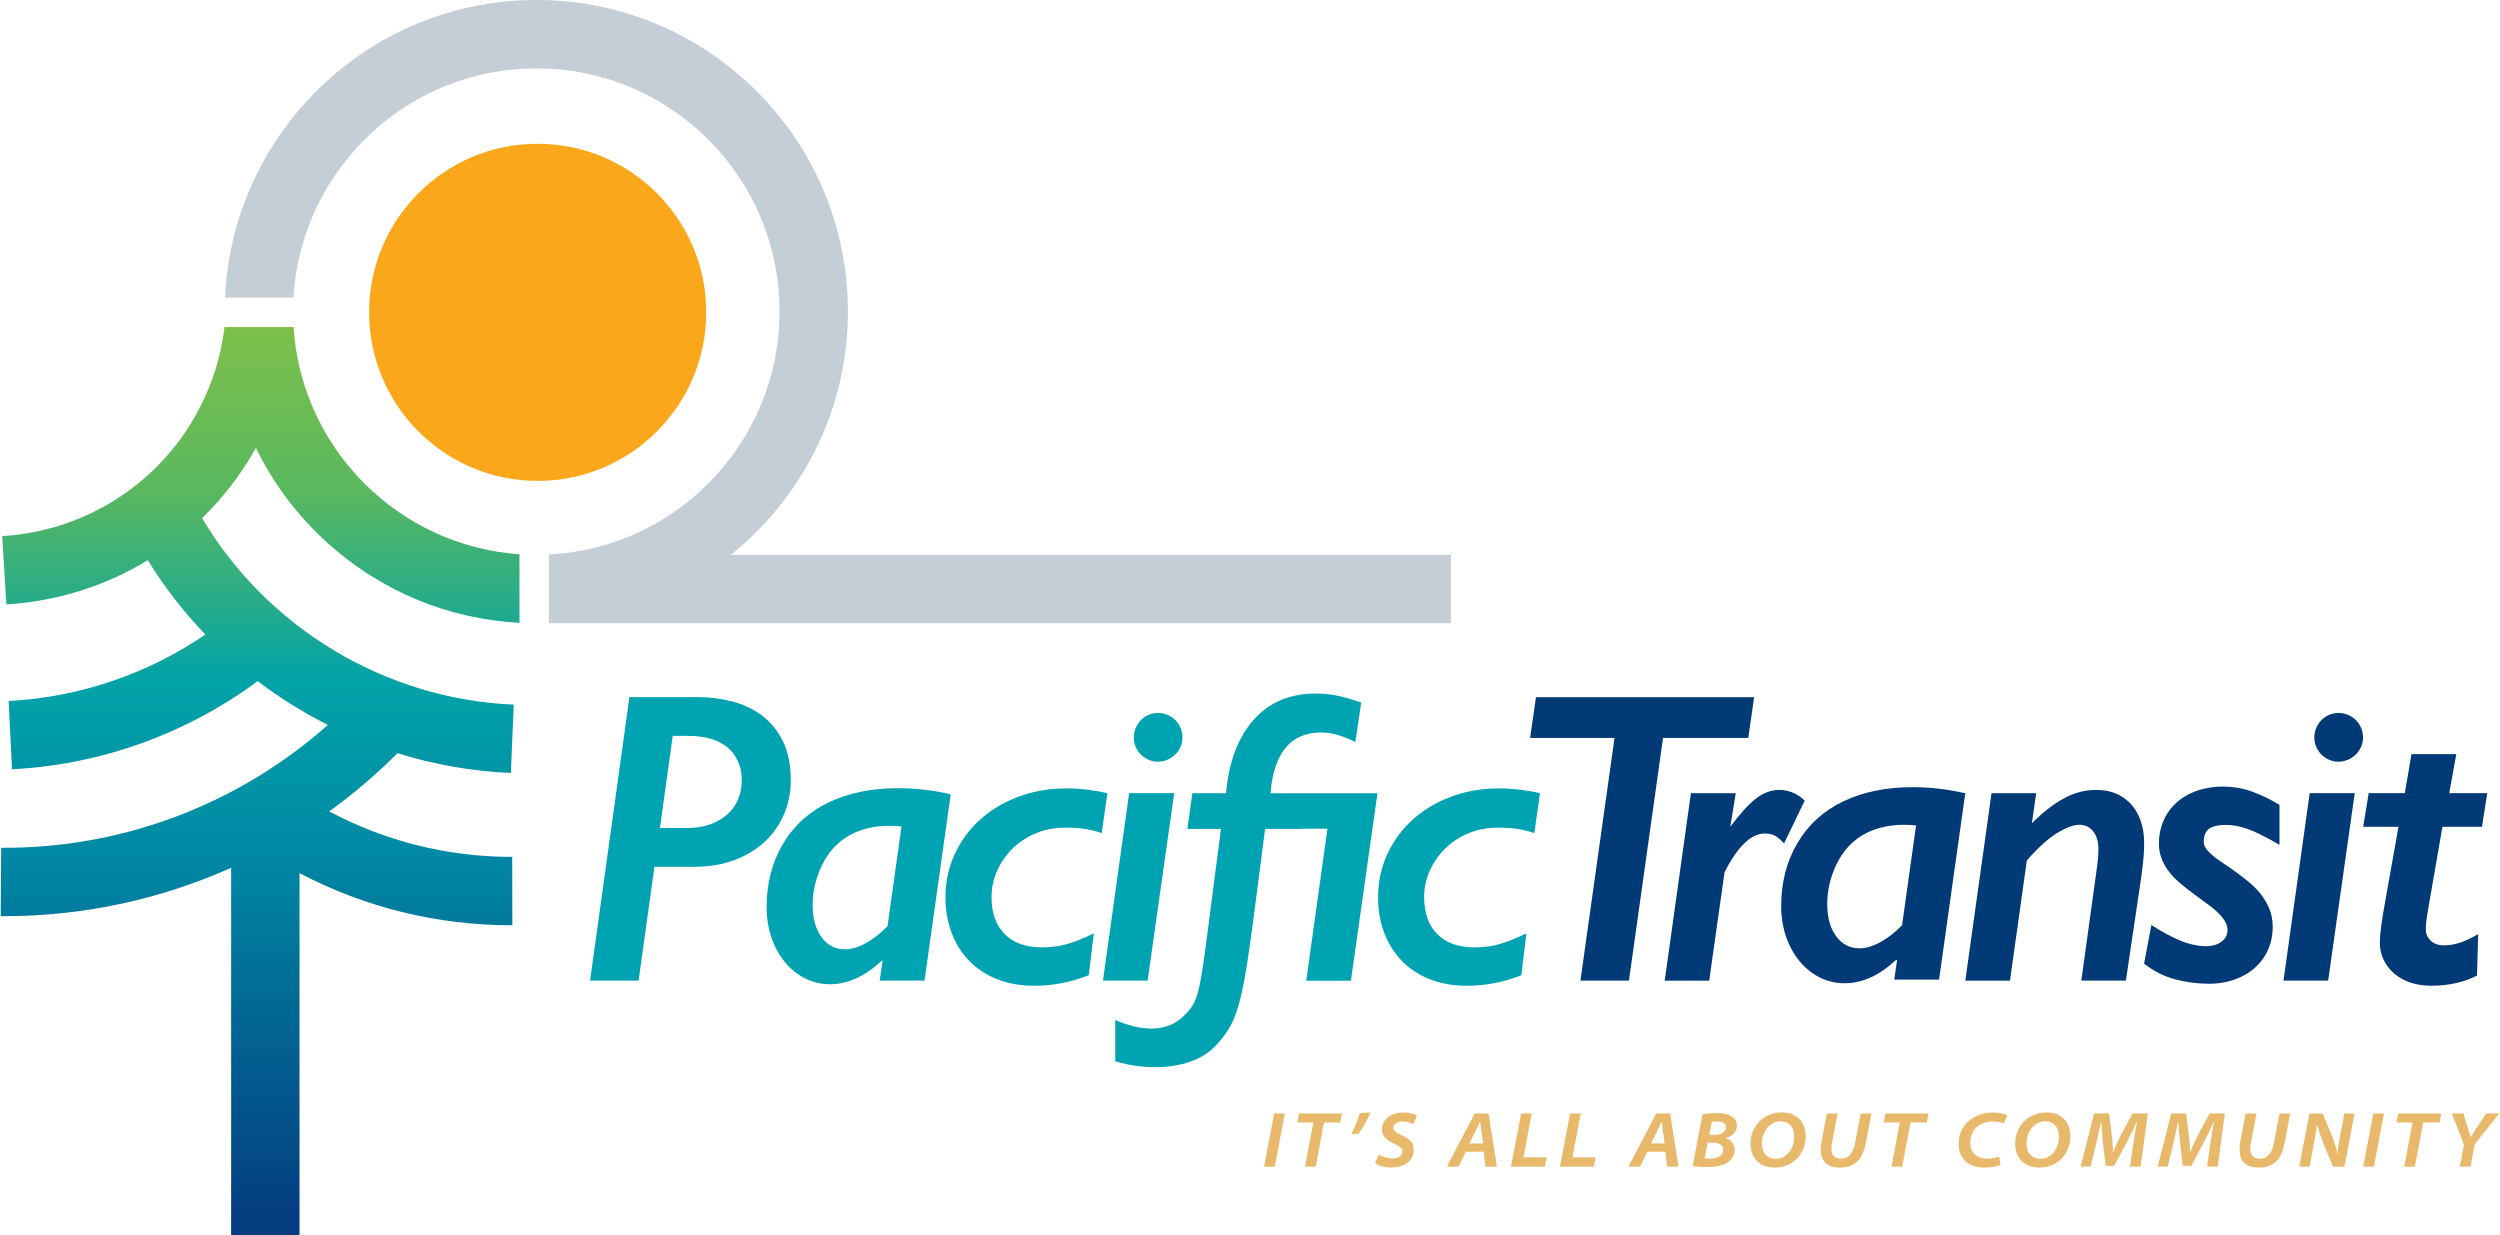 <svg xmlns="http://www.w3.org/2000/svg" xmlns:xlink="http://www.w3.org/1999/xlink" id="Layer_2" viewBox="0.0 0.0 474.94 234.82" width="449.857" height="222.293"><defs><style>.cls-1{fill:#c5cdd6;}.cls-2{fill:#013a76;}.cls-3{fill:url(#linear-gradient);}.cls-4{fill:#e8b96a;}.cls-5{fill:#00a3b1;}.cls-6{fill:#fba71b;}</style><linearGradient id="linear-gradient" x1="49.3" y1="234.82" x2="49.3" y2="62.17" gradientUnits="userSpaceOnUse"><stop offset="0" stop-color="#053a7f"/><stop offset=".42" stop-color="#0088a4"/><stop offset=".61" stop-color="#02a3a8"/><stop offset=".82" stop-color="#5ab85f"/><stop offset="1" stop-color="#7dc04a"/></linearGradient></defs><g id="Layer_1-2"><circle class="cls-6" cx="102.07" cy="59.37" r="32.04"/><path class="cls-4" d="M244.09,211.65l-1.91,10.11h-2.03l1.91-10.11h2.03ZM249.5,213.38h-3.05l.34-1.73h8.17l-.33,1.73h-3.1l-1.57,8.38h-2.03l1.57-8.38ZM260.4,211.47c-.66,1.45-1.53,2.99-2.3,4.02l-1.37.12c.59-1.2,1.2-2.71,1.59-4l2.09-.14ZM261.98,219.47c.67.42,1.61.73,2.65.73.9,0,1.8-.41,1.8-1.31,0-.59-.46-.99-1.52-1.47-1.24-.55-2.36-1.35-2.36-2.72,0-2.05,1.88-3.24,4.06-3.24,1.32,0,2.12.3,2.6.56l-.68,1.67c-.33-.19-1.16-.53-2.1-.51-1.14,0-1.73.58-1.73,1.13,0,.68.71,1.06,1.66,1.5,1.38.62,2.24,1.41,2.24,2.75,0,2.16-1.89,3.36-4.26,3.36-1.43,0-2.56-.41-3.1-.83l.73-1.64ZM278.5,218.92l-1.39,2.84h-2.22l5.29-10.11h2.64l1.59,10.11h-2.17l-.34-2.84h-3.41ZM281.77,217.34l-.33-2.36c-.06-.52-.15-1.24-.22-1.8h-.03c-.27.57-.53,1.21-.82,1.8l-1.2,2.37h2.61ZM289,211.65h2.03l-1.58,8.34h4.39l-.33,1.77h-6.43l1.92-10.11ZM298.31,211.65h2.03l-1.58,8.34h4.39l-.33,1.77h-6.43l1.92-10.11ZM313.01,218.92l-1.39,2.84h-2.22l5.29-10.11h2.64l1.59,10.11h-2.17l-.34-2.84h-3.41ZM316.28,217.34l-.33-2.36c-.06-.52-.15-1.24-.22-1.8h-.03c-.27.57-.53,1.21-.82,1.8l-1.2,2.37h2.61ZM323.47,211.82c.76-.15,1.73-.25,2.77-.25,1.14,0,1.88.15,2.56.53.69.34,1.22.98,1.22,1.85,0,1.29-.99,2.07-2.1,2.37v.04c.93.28,1.69,1.01,1.68,2.22,0,1.13-.62,1.92-1.42,2.44-.9.58-2.21.81-3.9.81-1.13,0-2.14-.08-2.66-.19l1.85-9.82ZM323.89,220.19c.31.04.64.04,1,.04,1.26,0,2.53-.39,2.53-1.67,0-1.09-1.02-1.36-2.09-1.36h-.88l-.56,2.98ZM324.77,215.71h.92c1.29,0,2.23-.51,2.23-1.43,0-.85-.74-1.11-1.66-1.11-.46,0-.83.03-1.01.08l-.47,2.46ZM343.09,215.99c0,1.73-.62,3.24-1.74,4.33-1.04,1.01-2.47,1.61-4.17,1.61-2.78,0-4.58-1.79-4.58-4.5,0-1.74.67-3.29,1.81-4.38,1.04-.99,2.51-1.6,4.11-1.6,2.87,0,4.57,1.79,4.57,4.53ZM336.03,214.12c-.8.8-1.26,1.99-1.26,3.18,0,1.75.86,2.97,2.7,2.97.84,0,1.62-.36,2.21-.96.76-.76,1.23-1.93,1.23-3.19,0-1.48-.58-2.97-2.63-2.97-.88,0-1.65.38-2.25.98ZM349.16,211.65l-1.06,5.6c-.07.34-.11.77-.11,1.24,0,1.03.65,1.77,1.81,1.77,1.36,0,2.29-.9,2.69-3.01l1.06-5.6h2.03l-1.06,5.6c-.62,3.26-2.15,4.69-4.99,4.69-2.14,0-3.58-1.09-3.58-3.44,0-.44.05-.93.13-1.37l1.04-5.48h2.03ZM360.98,213.38h-3.05l.34-1.73h8.17l-.33,1.73h-3.1l-1.57,8.38h-2.03l1.57-8.38ZM380.13,221.41c-.62.28-1.68.53-3.08.53-2.72,0-4.89-1.44-4.89-4.54,0-2.14,1.04-3.84,2.64-4.84,1.11-.72,2.41-1.09,4-1.09,1.31,0,2.23.3,2.57.51l-.57,1.61c-.35-.18-1.17-.41-2.21-.41s-2.01.3-2.73.86c-.91.68-1.49,1.81-1.49,3.18,0,1.75,1.07,3.01,3.22,3.01.84,0,1.69-.14,2.29-.42l.25,1.61ZM393.4,215.99c0,1.73-.62,3.24-1.74,4.33-1.04,1.01-2.47,1.61-4.17,1.61-2.78,0-4.58-1.79-4.58-4.5,0-1.74.67-3.29,1.81-4.38,1.04-.99,2.51-1.6,4.11-1.6,2.87,0,4.57,1.79,4.57,4.53ZM386.34,214.12c-.8.8-1.26,1.99-1.26,3.18,0,1.75.86,2.97,2.7,2.97.84,0,1.62-.36,2.21-.96.76-.76,1.23-1.93,1.23-3.19,0-1.48-.58-2.97-2.63-2.97-.88,0-1.65.38-2.25.98ZM404.74,221.76l.65-4.51c.18-1.14.41-2.67.69-4.06h-.03c-.59,1.24-1.25,2.66-1.88,3.88l-2.43,4.54h-1.62l-.53-4.45c-.13-1.25-.23-2.69-.31-3.98h-.03c-.28,1.24-.62,2.93-.89,4.06l-1.1,4.51h-1.9l2.56-10.11h2.84l.51,4.05c.08.98.22,2.11.24,3.25h.06c.44-1.13.99-2.3,1.47-3.24l2.2-4.06h2.89l-1.36,10.11h-2.02ZM419.39,221.76l.65-4.51c.18-1.14.41-2.67.69-4.06h-.03c-.59,1.24-1.25,2.66-1.88,3.88l-2.43,4.54h-1.62l-.53-4.45c-.13-1.25-.23-2.69-.31-3.98h-.03c-.28,1.24-.62,2.93-.89,4.06l-1.1,4.51h-1.9l2.56-10.11h2.84l.51,4.05c.08.98.22,2.11.24,3.25h.06c.44-1.13.99-2.3,1.47-3.24l2.2-4.06h2.89l-1.36,10.11h-2.03ZM428.78,211.65l-1.06,5.6c-.07.34-.12.77-.12,1.24.01,1.03.65,1.77,1.81,1.77,1.36,0,2.29-.9,2.69-3.01l1.06-5.6h2.03l-1.06,5.6c-.62,3.26-2.15,4.69-4.99,4.69-2.14,0-3.58-1.09-3.58-3.44,0-.44.05-.93.13-1.37l1.04-5.48h2.03ZM436.92,221.76l1.92-10.11h2.5l1.81,4.28c.48,1.25.77,2.25,1.05,3.38h.04c.02-.98.15-1.84.41-3.27l.83-4.38h1.94l-1.91,10.11h-2.18l-1.87-4.53c-.51-1.36-.83-2.26-1.13-3.41h-.06c-.1.97-.33,2.22-.61,3.73l-.79,4.2h-1.93ZM453.02,211.65l-1.91,10.11h-2.03l1.91-10.11h2.03ZM458.44,213.38h-3.05l.34-1.73h8.17l-.33,1.73h-3.1l-1.57,8.38h-2.03l1.57-8.38ZM467.43,221.76l.79-4.2-2.29-5.91h2.18l.87,2.8c.25.8.38,1.19.5,1.7h.03c.3-.48.65-1.02,1.12-1.77l1.81-2.73h2.49l-4.66,5.85-.81,4.26h-2.03Z"/><path class="cls-2" d="M333.3,132.52l-1.12,7.75h-16.2l-6.48,46.13h-9.22l6.48-46.13h-16.05l1.12-7.75h41.47Z"/><path class="cls-2" d="M338.99,160.33c-.57-.64-1.12-1.12-1.66-1.43s-1.21-.46-2.01-.46c-2.6,0-5.14,2.44-7.64,7.33l-2.93,20.64h-8.45l4.98-35.64h8.52l-1.04,6.4c1.8-2.44,3.41-4.22,4.84-5.34,1.43-1.12,2.92-1.68,4.49-1.68.87,0,1.73.17,2.56.52.84.35,1.59.86,2.26,1.52l-3.93,8.14Z"/><path class="cls-2" d="M368.45,186.21h-8.52l.54-3.7-.04-.04-.12-.04c-3.19,2.98-6.46,4.47-9.8,4.47-2.24,0-4.28-.64-6.13-1.93s-3.3-3.05-4.36-5.3c-1.05-2.25-1.58-4.73-1.58-7.43,0-4.53,1.04-8.54,3.12-12.04,2.08-3.5,5-6.13,8.76-7.91,3.75-1.77,8.11-2.66,13.08-2.66,3.37,0,6.71.39,10.03,1.16l-4.98,35.41ZM364.09,156.9c-.77-.08-1.52-.12-2.24-.12-2.13,0-4.08.32-5.82.96-1.75.64-3.27,1.61-4.55,2.91-1.29,1.3-2.32,2.96-3.11,4.98-.78,2.02-1.18,4.08-1.18,6.19,0,2.55.56,4.59,1.68,6.13,1.12,1.54,2.62,2.31,4.49,2.31,1.21,0,2.53-.4,3.97-1.2,1.44-.8,2.8-1.86,4.09-3.2l2.66-18.98Z"/><path class="cls-2" d="M403.94,186.4h-8.45l2.74-19.83c.21-1.47.34-2.52.41-3.16.06-.64.1-1.35.1-2.12,0-1.31-.33-2.39-.98-3.24-.66-.85-1.54-1.27-2.64-1.27s-2.56.53-4.28,1.6c-1.72,1.07-3.63,2.8-5.71,5.19l-3.2,22.84h-8.49l4.98-35.64h8.49l-.81,5.71c2.08-2.08,4.11-3.66,6.09-4.73,1.98-1.07,4-1.6,6.06-1.6s3.62.44,5,1.31c1.38.87,2.42,2.07,3.12,3.59.71,1.52,1.06,3.25,1.06,5.21,0,.46,0,.9-.02,1.31-.01.41-.04.85-.08,1.31-.04.46-.1.99-.17,1.58-.08.59-.17,1.32-.27,2.2l-2.93,19.75Z"/><path class="cls-2" d="M433.14,160.58c-2.62-1.52-4.65-2.53-6.09-3.03-1.44-.5-2.78-.75-4.01-.75-1.49,0-2.58.24-3.26.73-.68.49-1.02,1.35-1.02,2.58,0,.51.28,1.07.83,1.68.55.6,1.39,1.29,2.53,2.06l2.04,1.39c2.31,1.65,3.92,2.96,4.8,3.95.89.99,1.59,2.06,2.12,3.2.53,1.14.79,2.4.79,3.76,0,2.08-.51,3.95-1.52,5.59-1.02,1.65-2.46,2.93-4.32,3.86-1.86.93-3.94,1.39-6.23,1.39s-4.33-.28-6.44-.83c-2.11-.55-4.09-1.55-5.94-2.99l1.39-7.33c1.95,1.26,3.79,2.24,5.5,2.95,1.71.71,3.34,1.06,4.88,1.06,1.23,0,2.22-.29,2.97-.87.75-.58,1.12-1.32,1.12-2.22,0-.77-.34-1.57-1.02-2.41-.68-.83-1.7-1.74-3.07-2.72-3.09-2.21-5.1-3.81-6.06-4.8-.95-.99-1.67-2.02-2.16-3.09-.49-1.07-.73-2.18-.73-3.34,0-2.11.51-3.99,1.52-5.65,1.02-1.66,2.46-2.94,4.32-3.86,1.86-.91,3.98-1.37,6.35-1.37,1.93,0,3.77.32,5.54.96,1.76.64,3.49,1.48,5.19,2.51v7.56Z"/><path class="cls-2" d="M447.46,150.76l-5.05,35.64h-8.49l4.98-35.64h8.56ZM449.04,140.19c0,.8-.21,1.55-.62,2.26-.41.71-.98,1.27-1.72,1.7-.73.42-1.51.64-2.33.64s-1.59-.21-2.31-.64c-.72-.42-1.28-.99-1.68-1.7-.4-.71-.6-1.46-.6-2.26s.2-1.59.6-2.31c.4-.72.95-1.29,1.66-1.72.71-.42,1.49-.64,2.33-.64s1.64.21,2.37.64c.73.42,1.3,1,1.7,1.72.4.72.6,1.49.6,2.31Z"/><path class="cls-2" d="M472.65,150.76l-1,6.4h-7.52l-2.66,15.35c-.33,1.75-.5,3.14-.5,4.17,0,.82.31,1.53.93,2.12.62.59,1.44.89,2.47.89,1.13,0,2.2-.18,3.22-.54,1.02-.36,2.13-.89,3.34-1.58l-.23,7.87c-1.11.59-2.4,1.06-3.9,1.41-1.49.35-3.09.52-4.78.52-1.93,0-3.63-.35-5.11-1.06-1.48-.71-2.63-1.7-3.45-2.97-.82-1.27-1.23-2.67-1.23-4.19s.35-4.18,1.04-7.91l2.51-14.08h-6.71l1.04-6.4h6.87l1.27-7.41h8.52l-1.35,7.41h7.25Z"/><path class="cls-5" d="M150.19,148.18c0,3.16-.76,6-2.28,8.52-1.52,2.52-3.67,4.49-6.46,5.92-2.79,1.43-5.96,2.14-9.51,2.14h-7.68l-3.01,21.64h-9.22l7.48-53.89h13.04c2.24,0,4.42.28,6.54.83,2.12.55,4,1.45,5.63,2.68,1.63,1.23,2.95,2.85,3.95,4.84,1,1.99,1.5,4.43,1.5,7.31ZM140.86,148.25c0-1.67-.4-3.15-1.2-4.44-.8-1.29-1.95-2.26-3.47-2.93-1.52-.67-3.36-1-5.52-1h-2.93l-2.43,17.51h5.05c2.19,0,4.07-.39,5.65-1.18,1.58-.78,2.78-1.85,3.61-3.2.82-1.35,1.23-2.94,1.23-4.76ZM175.6,186.4h-8.52l.54-3.7-.04-.04-.12-.04c-3.19,2.98-6.46,4.47-9.8,4.47-2.24,0-4.28-.64-6.13-1.93s-3.3-3.05-4.36-5.3c-1.05-2.25-1.58-4.73-1.58-7.43,0-4.53,1.04-8.54,3.12-12.04,2.08-3.5,5-6.13,8.76-7.91,3.75-1.77,8.11-2.66,13.08-2.66,3.37,0,6.71.39,10.03,1.16l-4.98,35.41ZM171.24,157.09c-.77-.08-1.52-.12-2.24-.12-2.13,0-4.08.32-5.82.96-1.75.64-3.27,1.61-4.55,2.91-1.29,1.3-2.32,2.96-3.11,4.98-.78,2.02-1.18,4.08-1.18,6.19,0,2.55.56,4.59,1.68,6.13,1.12,1.54,2.62,2.31,4.49,2.31,1.21,0,2.53-.4,3.97-1.2,1.44-.8,2.8-1.86,4.09-3.2l2.66-18.98ZM209.28,158.36c-1.05-.36-2.11-.62-3.16-.79-1.05-.17-2.33-.25-3.82-.25-2.52,0-4.84.59-6.96,1.75-2.12,1.17-3.82,2.78-5.09,4.84-1.27,2.06-1.91,4.26-1.91,6.6,0,3.03.84,5.39,2.51,7.06,1.67,1.67,4.02,2.51,7.06,2.51,1.75,0,3.34-.21,4.76-.62,1.43-.41,3.13-1.09,5.11-2.04l-.96,7.95c-3.34,1.34-6.81,2.01-10.42,2.01-3.29,0-6.22-.69-8.78-2.08-2.56-1.39-4.54-3.38-5.94-5.96-1.4-2.58-2.1-5.52-2.1-8.81,0-3.78,1-7.26,2.99-10.45,1.99-3.19,4.76-5.69,8.29-7.5,3.54-1.81,7.44-2.72,11.71-2.72,1.26,0,2.6.08,4.01.25,1.41.17,2.67.39,3.78.67l-1.08,7.6ZM223.06,150.76l-5.05,35.64h-8.49l4.98-35.64h8.56ZM224.64,140.19c0,.8-.21,1.55-.62,2.26-.41.71-.98,1.27-1.72,1.7-.73.42-1.51.64-2.33.64s-1.59-.21-2.31-.64c-.72-.42-1.28-.99-1.68-1.7-.4-.71-.6-1.46-.6-2.26s.2-1.59.6-2.31c.4-.72.95-1.29,1.66-1.72.71-.42,1.49-.64,2.33-.64s1.64.21,2.37.64c.73.42,1.3,1,1.7,1.72.4.72.6,1.49.6,2.31ZM291.51,158.36c-1.05-.36-2.11-.62-3.16-.79-1.05-.17-2.33-.25-3.82-.25-2.52,0-4.84.59-6.96,1.75-2.12,1.17-3.82,2.78-5.09,4.84-1.27,2.06-1.91,4.26-1.91,6.6,0,3.03.84,5.39,2.51,7.06,1.67,1.67,4.02,2.51,7.06,2.51,1.75,0,3.34-.21,4.76-.62,1.43-.41,3.13-1.09,5.11-2.04l-.96,7.95c-3.34,1.34-6.81,2.01-10.42,2.01-3.29,0-6.22-.69-8.78-2.08-2.56-1.39-4.54-3.38-5.94-5.96-1.4-2.58-2.1-5.52-2.1-8.81,0-3.78,1-7.26,2.99-10.45,1.99-3.19,4.76-5.69,8.29-7.5,3.54-1.81,7.44-2.72,11.71-2.72,1.26,0,2.6.08,4.01.25,1.41.17,2.67.39,3.78.67l-1.08,7.6ZM241.37,150.76c.31-3.83,1.27-6.71,2.89-8.64s3.87-2.89,6.75-2.89c1.9,0,4.06.6,6.48,1.81l1.12-7.48c-1.54-.57-3-1-4.38-1.29-1.38-.3-2.8-.44-4.26-.44-4.94,0-8.89,1.68-11.84,5.03-2.96,3.36-4.69,7.99-5.21,13.91h-6.4l-.96,6.79h6.4c-4.22,31.61-3.55,32.03-7.07,35.55-3.09,3.09-7.9,3.03-13.03.77v7.85c5.91,1.82,14.58,1.81,19.06-2.93,5.29-5.6,5.31-9.67,9.42-41.24h7.14v-.05h4.72l-4.04,28.91h8.49l5.05-35.64h-20.32Z"/><path class="cls-3" d="M55.67,62.17h-13.12c-2.67,21.75-20.29,38.39-42.27,39.74l.8,12.98c9.82-.61,18.97-3.59,26.87-8.4,3.16,5.11,6.84,9.84,10.95,14.12-11,7.52-24.06,11.97-37.39,12.63l.64,12.98c16.79-.83,33.21-6.75,46.7-16.75,4.18,3.18,8.64,5.96,13.33,8.33-17.01,15.1-39.09,23.51-62.09,23.35l-.09,13h.7c15.02,0,29.68-3.2,43.1-9.2v69.87h13v-68.85c12.4,6.51,26.14,9.91,40.35,9.91h.1l-.02-13h-.08c-12.24,0-24.07-2.98-34.72-8.65,4.6-3.31,8.94-7,12.99-11.06,6.93,2.16,14.16,3.45,21.55,3.76l.55-12.99c-24.37-1.03-46.84-14.55-59.24-35.46,4.02-3.9,7.47-8.39,10.23-13.33,3.26,6.71,7.82,12.8,13.51,17.97,10.2,9.24,23.01,14.55,36.59,15.27v-13.03c-22.81-1.56-41.46-19.89-42.94-43.19Z"/><path class="cls-1" d="M138.78,105.47c14.32-11.49,23.16-29.43,22.19-49.13-.77-15.8-7.65-30.36-19.37-40.99C129.88,4.72,114.72-.7,98.92.07c-30.76,1.51-54.94,26.33-56.28,56.49h13.01c1.33-23.27,20.1-42.34,43.9-43.51,12.33-.6,24.17,3.64,33.32,11.93,9.14,8.3,14.52,19.66,15.12,31.99,1.24,25.42-18.39,47.12-43.78,48.43v13.07h171.45v-13h-136.88Z"/></g></svg>